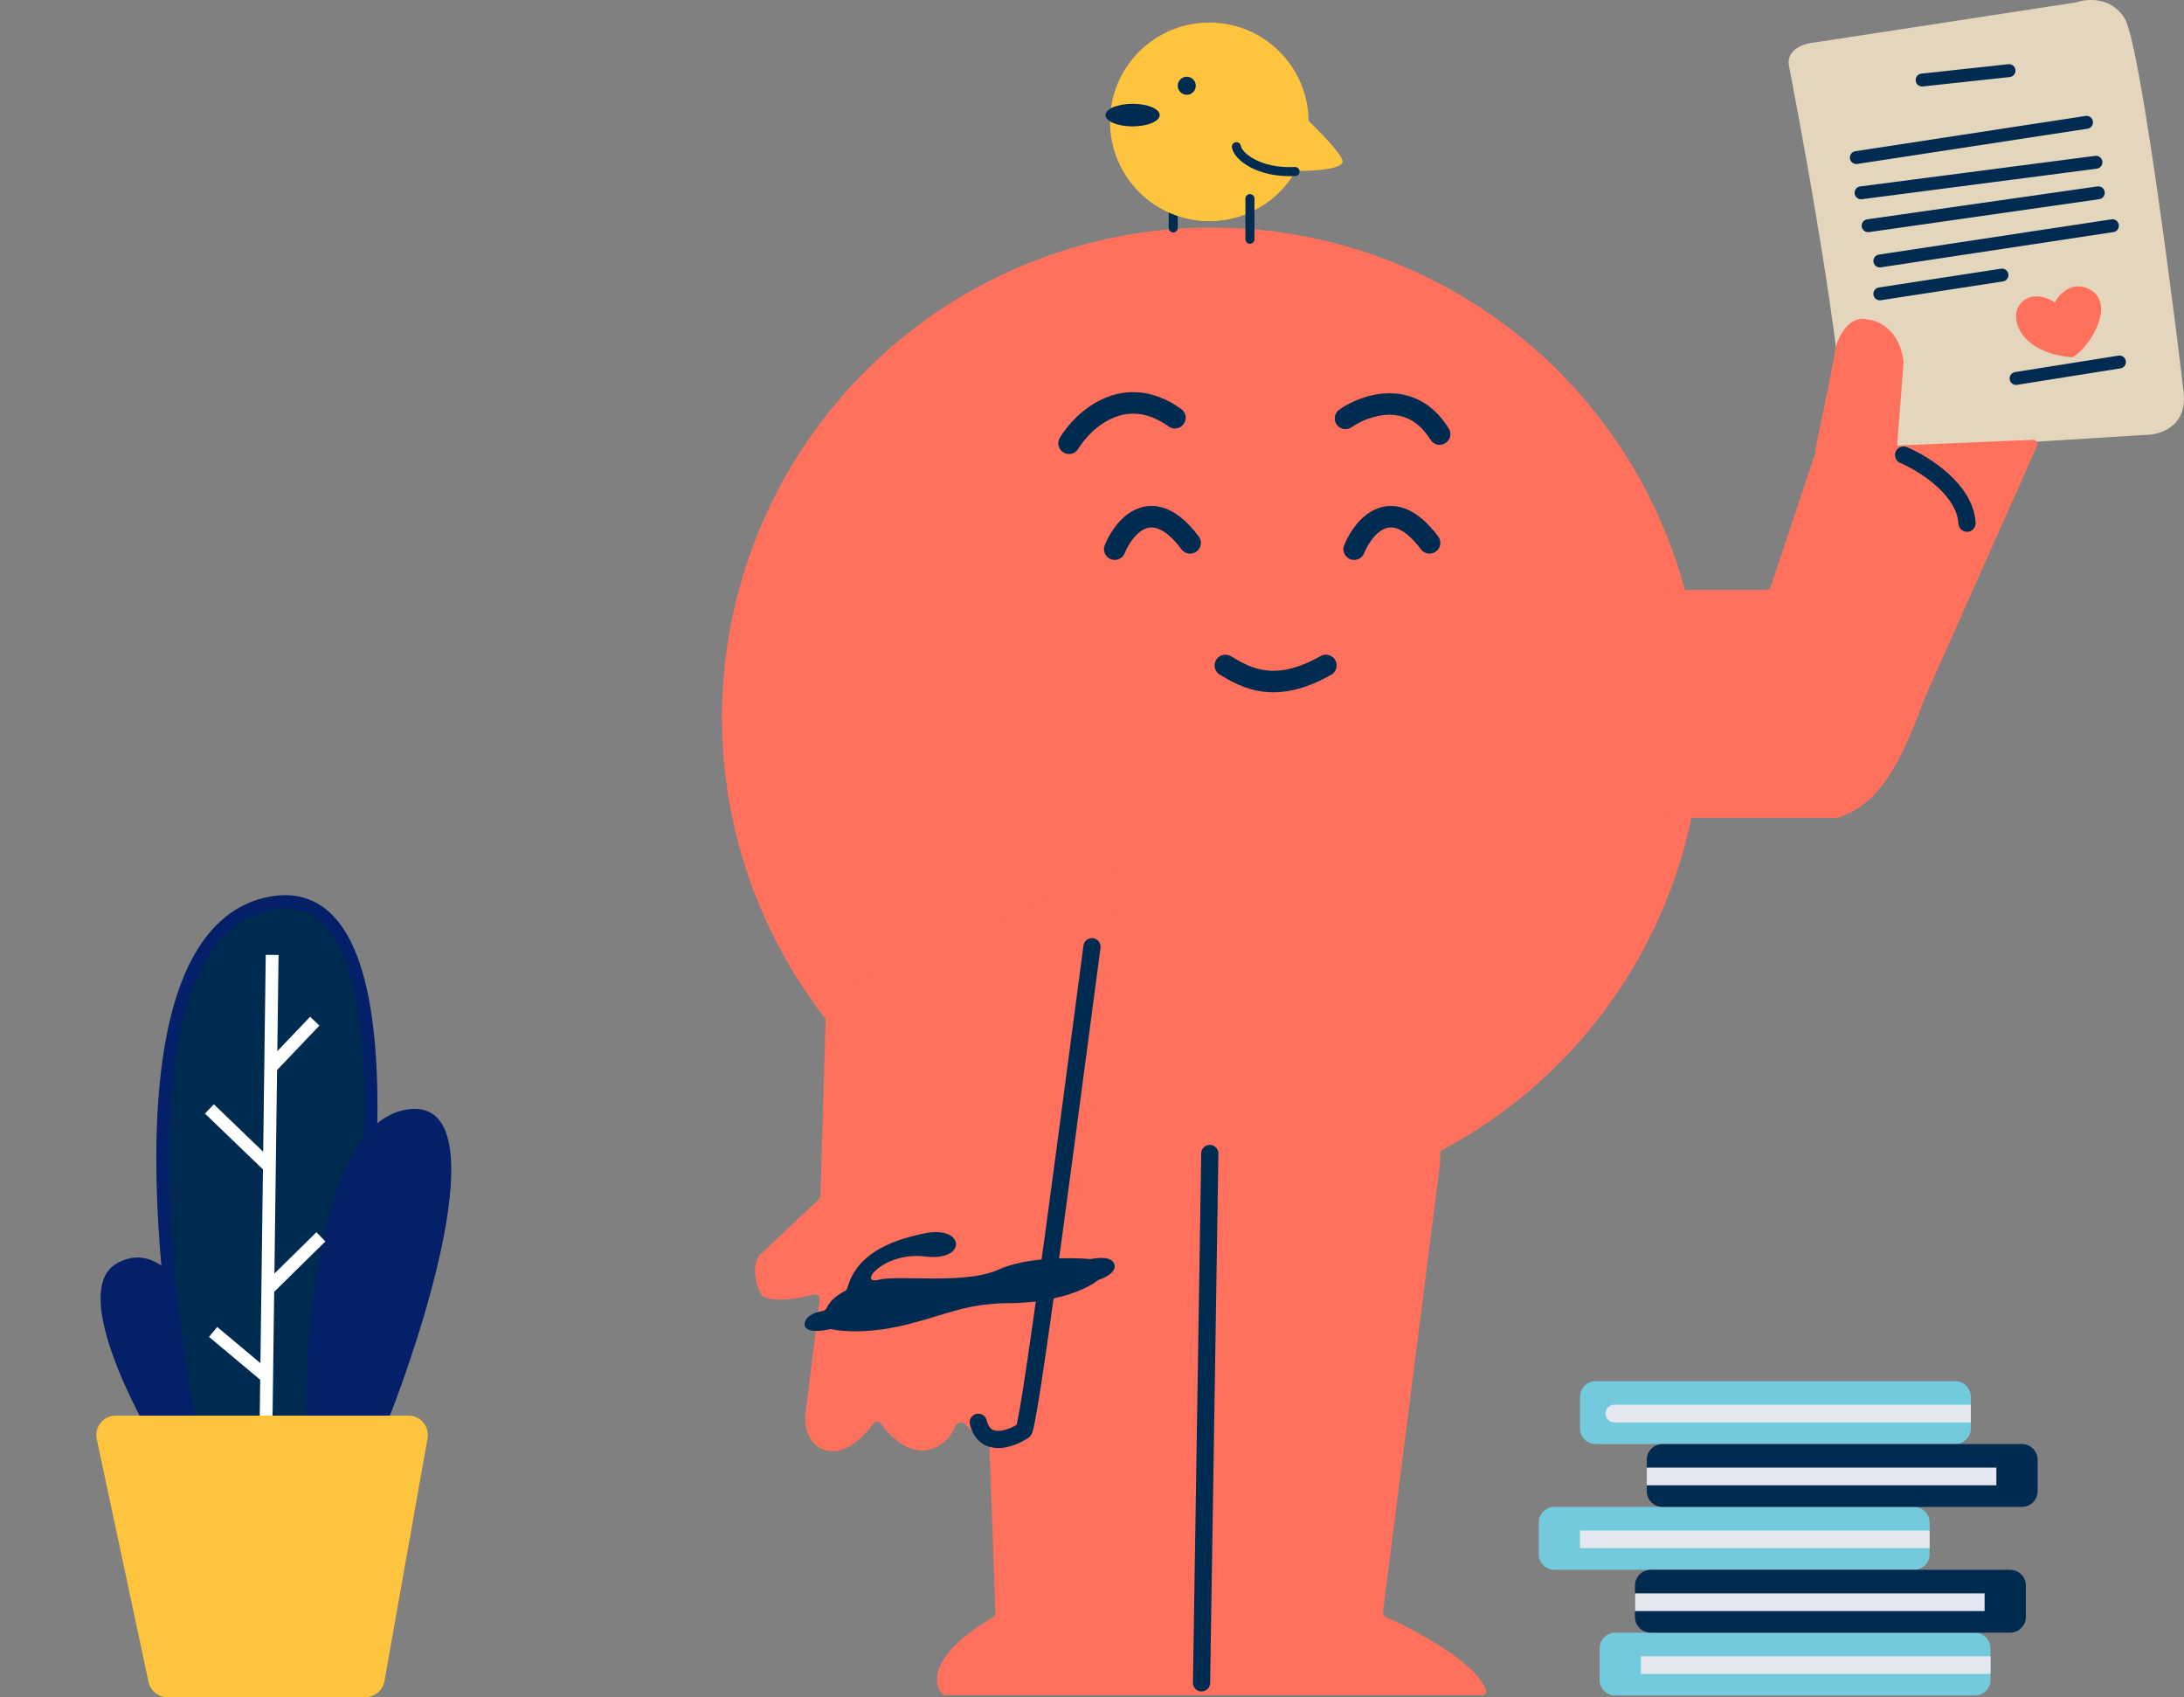 <svg width="484" height="376" viewBox="0 0 484 376" fill="none" xmlns="http://www.w3.org/2000/svg">
<rect x="0" y="0" width="484" height="376" fill="#808080" stroke="none"/>
<circle cx="268.565" cy="158.97" r="108.565" fill="#FF715C"/>
<path d="M306.471 357.236L319.151 257.627V252.414C319.151 251.923 318.778 251.512 318.288 251.466L217.458 241.922C216.885 241.867 216.395 242.33 216.416 242.905L220.612 357.375C220.625 357.727 220.434 358.062 220.131 358.241C206.115 366.532 206.614 372.889 208.818 375.317C208.978 375.493 209.211 375.579 209.449 375.579H328.461C329.016 375.579 329.457 375.104 329.296 374.573C327.497 368.608 314.311 361.461 307.035 358.233C306.647 358.061 306.417 357.657 306.471 357.236Z" fill="#FF715C"/>
<path d="M181.813 265.011L183.113 220.892C183.124 220.524 183.346 220.195 183.683 220.048L245.694 192.899C246.304 192.632 246.991 193.035 247.009 193.701C247.601 215.299 237.984 270.786 232.994 296.341C231.468 315.988 226.98 319.931 224.654 319.467C224.452 319.427 224.243 319.409 224.043 319.456C219.693 320.471 216.082 317.95 213.938 315.549C213.345 314.886 212.021 315.145 211.688 315.97C209.978 320.208 206.292 321.353 204.406 321.353C200.388 321.353 197.026 317.952 195.263 315.433C194.854 314.848 193.959 314.814 193.534 315.386C191.574 318.017 187.586 322.455 183.131 321.353C178.876 320.3 178.255 315.648 178.477 313.454L181.63 287.861C181.712 287.193 181.089 286.654 180.435 286.81C171.716 288.889 168.897 287.604 168.533 286.571C168.509 286.504 168.489 286.434 168.46 286.37C166.394 281.689 167.624 278.783 168.504 277.912L181.513 265.677C181.697 265.504 181.805 265.264 181.813 265.011Z" fill="#FF715C"/>
<path d="M241.996 209.754C238.23 237.779 228.605 312.728 226.942 316.818C226.895 316.935 226.828 316.98 226.722 317.048C223.913 318.856 218.24 320.865 216.802 315.112" stroke="#002B51" stroke-width="3.811" stroke-linecap="round"/>
<path d="M183.255 289.686C184 287.977 185.957 286.666 187.229 286.038C187.502 285.903 187.708 285.658 187.787 285.364C189.71 278.23 196.573 274.896 205.106 273.212C213.824 271.49 214.405 279.524 205.106 278.376C195.806 277.228 189.994 284.688 194.643 283.541C199.293 282.393 213.824 284.688 221.38 281.245C227.363 278.519 237.257 278.566 241.591 278.938C241.681 278.946 241.768 278.941 241.857 278.924C243.783 278.56 246.387 278.415 246.955 280.097C247.512 281.748 245.042 283.047 243.642 283.488C243.526 283.525 243.419 283.578 243.322 283.651C238.065 287.578 228.894 288.705 224.286 288.705C214.405 288.705 210.453 291 201.618 293.296C193.075 295.515 186.742 295.052 184.406 294.5C184.257 294.465 184.101 294.461 183.952 294.493C180.15 295.293 178.876 294.688 178.432 293.981C178.387 293.909 178.359 293.826 178.346 293.741C178.064 291.814 180.383 290.727 182.242 290.481C182.691 290.421 183.074 290.101 183.255 289.686Z" fill="#002B51"/>
<path d="M268.107 255.562L266.275 372.83" stroke="#002B51" stroke-width="3.811" stroke-linecap="round"/>
<path d="M247.035 121.668C249.124 116.562 255.39 109.136 263.745 120.275" stroke="#002B51" stroke-width="4.764" stroke-linecap="round"/>
<path d="M300.096 121.668C302.184 116.562 308.451 109.136 316.805 120.275" stroke="#002B51" stroke-width="4.764" stroke-linecap="round"/>
<path d="M271.55 147.429C276.192 150.214 282.537 153.822 293.83 147.429" stroke="#002B51" stroke-width="4.764" stroke-linecap="round"/>
<path d="M236.911 98.203C240.098 92.989 249.252 84.559 260.376 92.554" stroke="#002B51" stroke-width="4.764" stroke-linecap="round"/>
<path d="M298.179 92.695C302.525 89.654 312.78 86.091 319.037 96.172" stroke="#002B51" stroke-width="4.764" stroke-linecap="round"/>
<path d="M408.566 99.332C409.529 86.414 400.998 37.949 396.464 14.608C395.744 10.86 399.982 9.576 402.19 9.402L459.885 0.566C459.945 0.557 460.002 0.542 460.059 0.523C462.532 -0.326 468.025 -0.744 470.907 4.196C474.551 10.443 482.881 77.599 483.922 86.969C484.755 94.466 478.716 96.34 475.593 96.34L409.618 100.431C409.011 100.469 408.521 99.938 408.566 99.332Z" fill="#E4D6BC"/>
<path d="M425.965 17.732L445.226 15.649" stroke="#002B51" stroke-width="2.858" stroke-linecap="round"/>
<path d="M411.389 34.911L462.406 27.102" stroke="#002B51" stroke-width="2.858" stroke-linecap="round"/>
<path d="M412.43 42.72L464.488 35.952" stroke="#002B51" stroke-width="2.858" stroke-linecap="round"/>
<path d="M413.991 50.008L465.009 42.719" stroke="#002B51" stroke-width="2.858" stroke-linecap="round"/>
<path d="M416.594 57.816L468.132 50.008" stroke="#002B51" stroke-width="2.858" stroke-linecap="round"/>
<path d="M416.594 65.104L443.665 60.94" stroke="#002B51" stroke-width="2.858" stroke-linecap="round"/>
<path d="M446.788 83.846L469.694 80.202" stroke="#002B51" stroke-width="2.858" stroke-linecap="round"/>
<path d="M406.762 77.075C406.369 80.219 403.782 92.572 402.325 99.35C402.198 99.943 402.651 100.501 403.258 100.501H419.415C419.913 100.501 420.327 100.118 420.365 99.621L421.852 80.291C421.857 80.229 421.856 80.166 421.848 80.105C420.997 73.203 416.433 71.063 414.151 70.837C414.083 70.83 414.016 70.817 413.95 70.799C409.847 69.657 407.451 74.493 406.762 77.075Z" fill="#FF715C"/>
<path d="M369.801 180.239V131.648C369.801 131.122 370.227 130.695 370.754 130.695H391.499C391.909 130.695 392.273 130.433 392.403 130.044L402.39 100.083C402.515 99.708 402.859 99.449 403.254 99.433L450.517 97.443C451.224 97.413 451.715 98.136 451.428 98.782L426.544 154.642C421.134 169.365 416.573 178.054 407.429 181.143C407.333 181.176 407.231 181.192 407.13 181.192H370.754C370.227 181.192 369.801 180.765 369.801 180.239Z" fill="#FF715C"/>
<path d="M421.859 100.821C426.371 102.73 435.499 108.422 435.915 115.918" stroke="#002B51" stroke-width="3.811" stroke-linecap="round"/>
<path d="M447.99 67.001C450.423 64.568 453.928 65.988 455.377 67.001C456.246 65.263 459.039 62.222 462.764 63.96C469.282 67.002 463.198 76.996 459.287 79.168C447.315 78.215 444.948 70.043 447.99 67.001Z" fill="#FF715C"/>
<path d="M357.976 361.718H437.635C439.559 361.718 441.118 363.277 441.118 365.2V372.165C441.118 374.088 439.559 375.647 437.635 375.647H357.976C356.053 375.647 354.494 374.088 354.494 372.165V365.2C354.494 363.277 356.053 361.718 357.976 361.718ZM353.624 306H433.282C435.206 306 436.765 307.559 436.765 309.482V316.447C436.765 318.37 435.206 319.929 433.282 319.929H353.624C351.7 319.929 350.141 318.37 350.141 316.447V309.482C350.141 307.559 351.7 306 353.624 306ZM344.482 333.859H424.141C426.064 333.859 427.624 335.418 427.624 337.341V344.306C427.624 346.229 426.064 347.788 424.141 347.788H344.482C342.559 347.788 341 346.229 341 344.306V337.341C341 335.418 342.559 333.859 344.482 333.859Z" fill="#74CADD"/>
<path d="M365.812 347.788H445.471C447.394 347.788 448.953 349.347 448.953 351.271V358.235C448.953 360.159 447.394 361.718 445.471 361.718H365.812C363.888 361.718 362.329 360.159 362.329 358.235V351.271C362.329 349.347 363.888 347.788 365.812 347.788ZM368.423 319.929H448.082C450.006 319.929 451.565 321.489 451.565 323.412V330.377C451.565 332.3 450.006 333.859 448.082 333.859H368.423C366.5 333.859 364.941 332.3 364.941 330.377V323.412C364.941 321.489 366.5 319.929 368.423 319.929Z" fill="#002B51"/>
<path d="M357.759 311.224H436.765V315.141H357.759C356.677 315.141 355.8 314.264 355.8 313.182C355.8 312.101 356.677 311.224 357.759 311.224ZM364.941 325.153H442.423V329.071H364.941V325.153ZM350.141 339.082H427.623V343H350.141V339.082ZM362.329 353.012H439.812V356.93H362.329V353.012ZM363.635 366.941H441.118V370.859H363.635V366.941Z" fill="#E4E7EF"/>
<path d="M260 44L260 50.5" stroke="#002B51" stroke-width="2" stroke-linecap="round"/>
<circle cx="268" cy="27" r="22" fill="#FFC43D"/>
<circle cx="263" cy="19" r="2" fill="#002B51"/>
<ellipse cx="251" cy="25.5" rx="6" ry="2.5" fill="#002B51"/>
<line x1="277" y1="44" x2="277" y2="53" stroke="#002B51" stroke-width="2" stroke-linecap="round"/>
<path d="M297.5 35.5C296.7 33.1 289.5 26.167 286 23C283.5 27.667 278.9 37.1 280.5 37.5C282.5 38 298.5 38.5 297.5 35.5Z" fill="#FFC43D"/>
<path d="M274 32.5C274.333 34.667 279 38.4 287 38" stroke="#002B51" stroke-width="2" stroke-linecap="round"/>
<path d="M25.903 279.899C15.097 286.039 31.029 315.716 40.705 330.335C41.048 330.854 41.684 331.073 42.279 330.894L53.467 327.524C54.146 327.32 54.574 326.648 54.463 325.946C50.412 300.212 39.467 272.191 25.903 279.899Z" fill="#032068"/>
<path d="M59.129 200.24C26.297 207.821 35.502 287.099 44.477 327.205C44.657 328.008 45.471 328.459 46.257 328.223L72.719 320.252C73.219 320.102 73.593 319.707 73.7 319.194C82.698 275.837 92.155 192.614 59.129 200.24Z" fill="#002B51"/>
<path fill-rule="evenodd" clip-rule="evenodd" d="M45.856 326.854L72.313 318.886C76.8 297.255 81.387 265.744 80.752 240.638C80.434 228.049 78.804 217.263 75.327 210.143C73.598 206.603 71.463 204.073 68.906 202.628C66.379 201.199 63.286 200.744 59.444 201.631C51.866 203.381 46.566 209.275 43.047 218.161C39.523 227.06 37.885 238.74 37.546 251.56C36.87 277.165 41.385 306.866 45.856 326.854ZM40.407 217.113C44.115 207.749 49.976 200.891 58.814 198.85C63.228 197.831 67.064 198.309 70.305 200.141C73.518 201.956 75.991 205.016 77.879 208.882C81.636 216.576 83.272 227.877 83.593 240.559C84.236 265.988 79.599 297.755 75.09 319.481C74.873 320.529 74.102 321.323 73.124 321.618L46.662 329.588C45.128 330.05 43.46 329.169 43.091 327.52C38.589 307.404 34.02 277.433 34.706 251.492C35.048 238.531 36.703 226.465 40.407 217.113Z" fill="#032068"/>
<path d="M90.207 245.806C70.604 248.808 67.159 296.492 67.816 321.373C67.841 322.305 68.741 322.94 69.631 322.672L83.963 318.355C84.375 318.231 84.704 317.939 84.866 317.54C95.15 292.173 110.138 242.753 90.207 245.806Z" fill="#032068"/>
<path fill-rule="evenodd" clip-rule="evenodd" d="M61.456 232.884L61.733 211.576L58.891 211.546L58.323 255.169L47.394 244.653L45.424 246.715L58.272 259.078L57.713 302.005L48.138 293.991L46.315 296.185L57.665 305.685L57.421 324.432L60.264 324.462L60.762 286.201L72.11 275.039L70.123 273.003L60.814 282.159L61.402 237.062L70.785 227.225L68.734 225.254L61.456 232.884Z" fill="white"/>
<path d="M21.442 318.816C20.874 316.151 22.894 313.638 25.604 313.638H90.555C93.205 313.638 95.211 316.048 94.745 318.671L85.192 372.472C84.829 374.513 83.064 376 81.001 376H37.068C35.061 376 33.326 374.59 32.906 372.616L21.442 318.816Z" fill="#FFC43D"/>
</svg>
